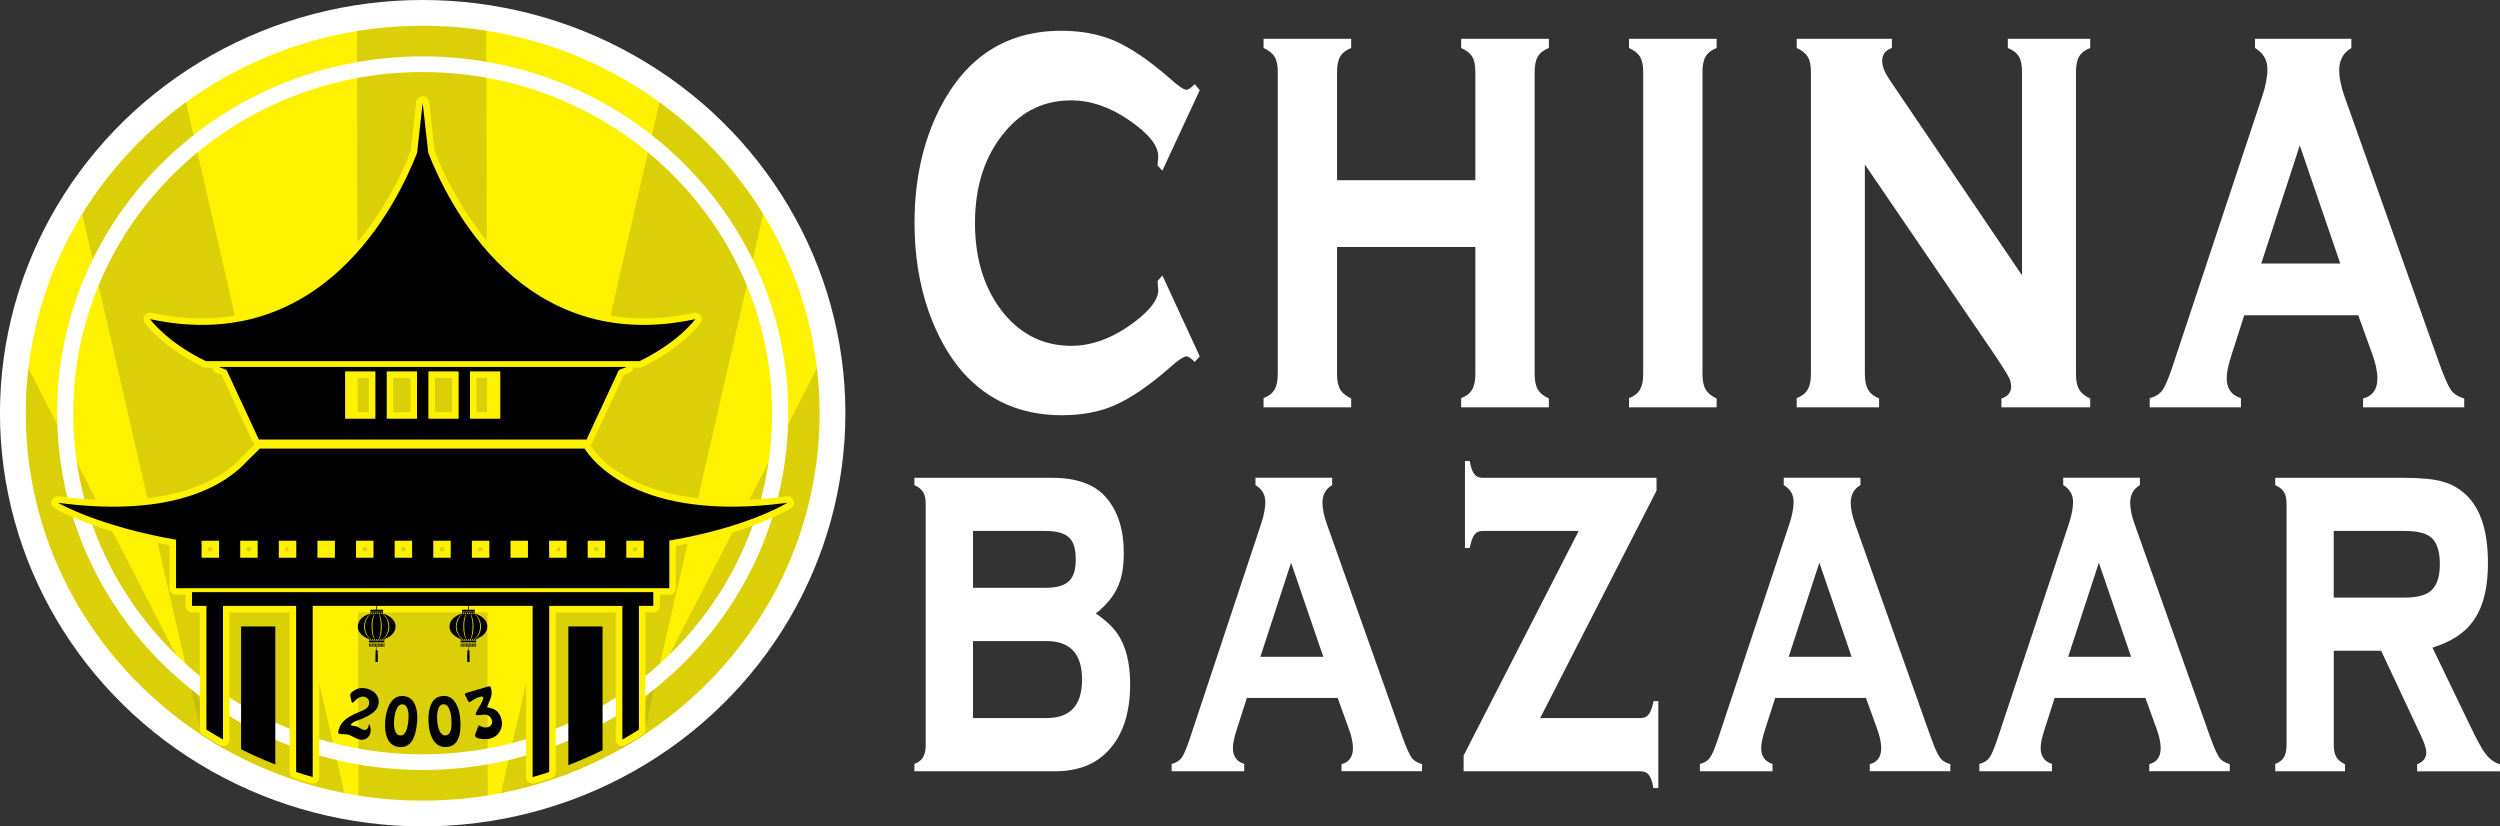 <?xml version="1.0" encoding="UTF-8"?>
<svg xmlns="http://www.w3.org/2000/svg" id="Layer_2" viewBox="0 0 740.7 244.84">
  <rect x="0" y="0" width="740.7" height="244.84" fill="#333333" stroke="none"/>
  <defs>
    <style>.cls-1{fill:#a59d13;opacity:.4;}.cls-1,.cls-2,.cls-3,.cls-4{fill-rule:evenodd;}.cls-2,.cls-5{fill:#fff;}.cls-6{stroke:#fff;stroke-miterlimit:22.93;stroke-width:15.28px;}.cls-6,.cls-7{fill:none;}.cls-7{stroke:#fff200;stroke-linecap:round;stroke-linejoin:round;stroke-width:3.87px;}.cls-4{fill:#fff200;}</style>
  </defs>
  <g id="Layer_1-2">
    <ellipse class="cls-6" cx="125.23" cy="122.42" rx="117.6" ry="114.78"></ellipse>
    <path class="cls-4" d="M125.23,7.64c64.95,0,117.6,51.39,117.6,114.78s-52.65,114.78-117.6,114.78S7.64,185.82,7.64,122.42,60.29,7.64,125.23,7.64"></path>
    <path class="cls-1" d="M8.43,109.14l58.06,112.74C31.31,202.03,7.64,164.93,7.64,122.42c0-4.49.27-8.92.79-13.28"></path>
    <path class="cls-1" d="M242.04,109.14l-58.06,112.74c35.18-19.84,58.85-56.95,58.85-99.45,0-4.49-.27-8.92-.79-13.28"></path>
    <path class="cls-1" d="M195.38,30.29l-46.97,204.68c15.39-3,29.7-8.94,42.29-17.19l35.42-154.36c-7.94-12.91-18.41-24.17-30.74-33.13"></path>
    <path class="cls-1" d="M55.09,30.29l46.97,204.68c-15.39-3-29.7-8.94-42.29-17.19L24.35,63.42c7.94-12.91,18.41-24.17,30.74-33.13"></path>
    <path class="cls-1" d="M105.77,9.21l.4,226.49c6.2.99,12.57,1.51,19.05,1.51s13.01-.53,19.29-1.55l-.41-226.54c-6.15-.97-12.45-1.48-18.88-1.48s-13.13.54-19.46,1.57"></path>
    <path class="cls-2" d="M125.23,21.35c-57.19,0-103.54,45.25-103.54,101.07s46.36,101.07,103.54,101.07,103.54-45.25,103.54-101.07S182.42,21.35,125.23,21.35M125.23,16.71c-59.81,0-108.3,47.33-108.3,105.71s48.49,105.71,108.3,105.71,108.3-47.33,108.3-105.71S185.05,16.71,125.23,16.71Z"></path>
    <path class="cls-5" d="M693.38,78.09l-12-35.01-11.42,35.01h23.41ZM698.71,93.4h-33.78l-3.81,11.88c-.92,2.83-1.39,5.06-1.39,6.72,0,3.13,1.39,5.09,4.21,5.96v2.73h-27.02v-2.73c1.63-.4,2.89-1.17,3.67-2.23.85-1.1,1.77-3.33,2.89-6.56l26.81-80.74c.99-3,1.5-5.72,1.5-7.99,0-2.63-1.23-4.76-3.67-6.22v-2.73h28.54v2.73c-2.44,1.46-3.6,3.59-3.6,6.62,0,2.13.51,4.76,1.63,7.89l27.8,78.31c1.5,4.29,2.75,7.12,3.6,8.39.85,1.26,2.24,2.13,4.01,2.63v2.63h-29.97v-2.63c2.82-.7,4.25-2.73,4.25-5.96,0-2.03-.52-4.49-1.63-7.49l-4.05-11.22ZM552.52,48.73v62c0,3.99,1.12,6.06,4.21,7.32v2.63h-24.4v-2.73c3.09-1.17,4.21-3.23,4.21-7.22V21.41c0-3.99-1.05-5.72-4.21-7.19v-2.73h28.2v2.73c-1.9.67-2.89,1.93-2.89,3.79,0,1.56.72,3.39,2.1,5.46l39.35,58.11V21.41c0-3.99-1.05-5.92-4.21-7.19v-2.73h24.4v2.73c-3.16,1.26-4.21,3.19-4.21,7.19v89.33c0,3.99,1.05,5.86,4.21,7.32v2.63h-26.3v-2.63c1.9-.6,2.89-1.76,2.89-3.63,0-.87-.27-1.83-.78-2.8-.54-1-1.7-2.93-3.6-5.76l-38.97-57.14ZM504.41,21.41v89.33c0,3.99,1.05,5.86,4.19,7.32v2.63h-25.96v-2.73c3.09-1.17,4.21-3.23,4.21-7.22V21.41c0-3.99-1.05-5.72-4.21-7.19v-2.73h25.96v2.73c-3.13,1.26-4.19,3.19-4.19,7.19ZM437.12,73.19h-40.98v37.54c0,3.99,1.05,5.86,4.19,7.32v2.63h-25.96v-2.73c3.09-1.17,4.21-3.23,4.21-7.22V21.41c0-3.99-1.05-5.72-4.21-7.19v-2.73h25.96v2.73c-3.13,1.26-4.19,3.19-4.19,7.19v31.98h40.98v-31.98c0-3.99-.99-5.72-4.21-7.19v-2.73h25.99v2.73c-3.16,1.26-4.21,3.19-4.21,7.19v89.33c0,3.99,1.05,5.86,4.21,7.32v2.63h-25.99v-2.73c3.09-1.17,4.21-3.23,4.21-7.22v-37.54ZM344.38,81.58l11.08,24-1.5,1.66c-1.05-1.1-1.9-1.66-2.48-1.66-.74,0-2.51,1.16-5.19,3.59-5.95,5.19-11.28,8.79-15.87,10.82-4.59,2.06-9.89,3.03-15.87,3.03-12,0-21.78-4.29-29.3-12.75-4.28-4.89-7.68-11.05-10.23-18.34-2.71-7.92-4.07-16.57-4.07-25.86,0-12.75,2.48-24.06,7.48-33.92,7.81-15.31,19.81-23.03,35.99-23.03,5.98,0,11.28,1,15.94,3.03,4.66,2.06,9.98,5.66,15.94,10.82,2.69,2.46,4.45,3.63,5.19,3.63.58,0,1.43-.6,2.48-1.66l1.5,1.76-11.08,23.86-1.43-1.53c.07-.8.07-1.26.13-1.46.07-.6.07-1,.07-1.26,0-3.23-2.95-6.86-8.86-10.85-5.57-3.79-11.21-5.72-16.92-5.72-7.92,0-14.48,3.09-19.67,9.35-5.89,7.02-8.84,15.98-8.84,26.99s2.95,20.1,8.84,27.13c5.19,6.12,11.75,9.25,19.67,9.25,6.22,0,12.4-2.33,18.56-6.92,4.79-3.59,7.23-6.82,7.23-9.55,0-.1-.07-1.07-.2-2.73l1.43-1.66Z"></path>
    <path class="cls-5" d="M691.45,177.05h21.08c3.19,0,5.6-.56,7.11-1.56,2.14-1.41,3.24-4.19,3.24-8.32,0-3.63-.78-6.2-2.3-7.69-1.52-1.46-4.19-2.17-8.06-2.17h-21.08v19.74ZM691.45,192.79v27.8c0,3.18.84,4.66,3.33,5.83v2.09h-20.67v-2.17c2.46-.93,3.35-2.57,3.35-5.75v-71.13c0-3.18-.84-4.56-3.35-5.72v-2.17h38.34c4.95,0,8.77.37,11.37,1.17,2.62.69,4.97,2.09,7,4.03,4.22,4.11,6.31,10.79,6.31,20.03,0,14.05-4.9,21.57-16.45,25.07l11.09,22.98c2.03,4.27,3.6,7.15,4.79,8.69,1.21,1.48,2.62,2.49,4.13,2.89v2.09h-24.54v-2.09c1.82-.69,2.71-1.85,2.71-3.5,0-1.17-.57-2.86-1.68-5.19l-11.69-24.94h-14.04ZM631.4,194.59l-9.55-27.88-9.09,27.88h18.64ZM635.64,206.78h-26.89l-3.03,9.46c-.73,2.25-1.11,4.03-1.11,5.35,0,2.49,1.11,4.05,3.35,4.74v2.17h-21.51v-2.17c1.3-.32,2.3-.93,2.92-1.78.68-.87,1.41-2.65,2.3-5.22l21.35-64.29c.78-2.38,1.19-4.56,1.19-6.36,0-2.09-.98-3.79-2.92-4.96v-2.17h22.72v2.17c-1.94,1.17-2.87,2.86-2.87,5.27,0,1.7.41,3.79,1.3,6.28l22.14,62.36c1.19,3.42,2.19,5.67,2.87,6.68.68,1.01,1.78,1.7,3.19,2.09v2.09h-23.86v-2.09c2.25-.56,3.39-2.17,3.39-4.74,0-1.62-.41-3.58-1.3-5.96l-3.23-8.93ZM548.59,194.59l-9.55-27.88-9.09,27.88h18.64ZM552.84,206.78h-26.89l-3.03,9.46c-.73,2.25-1.11,4.03-1.11,5.35,0,2.49,1.11,4.05,3.35,4.74v2.17h-21.51v-2.17c1.3-.32,2.3-.93,2.92-1.78.68-.87,1.41-2.65,2.3-5.22l21.35-64.29c.78-2.38,1.19-4.56,1.19-6.36,0-2.09-.98-3.79-2.92-4.96v-2.17h22.72v2.17c-1.94,1.17-2.87,2.86-2.87,5.27,0,1.7.41,3.79,1.3,6.28l22.14,62.36c1.19,3.42,2.19,5.67,2.87,6.68.68,1.01,1.78,1.7,3.19,2.09v2.09h-23.86v-2.09c2.25-.56,3.39-2.17,3.39-4.74,0-1.62-.41-3.58-1.3-5.96l-3.23-8.93ZM456.34,212.75h29.66c2.25,0,3.14-1.33,3.92-5.04h1.41v25.78h-1.46c-.62-3.66-1.62-4.98-3.87-4.98h-52.36v-4.66l34.09-66.54h-28.36c-2.25,0-3.14,1.25-3.92,5.06h-1.41v-25.78h1.41c.68,3.74,1.67,4.98,3.92,4.98h51.43v3.79l-34.47,67.39ZM392.07,194.59l-9.55-27.88-9.09,27.88h18.64ZM396.31,206.78h-26.89l-3.03,9.46c-.73,2.25-1.1,4.03-1.1,5.35,0,2.49,1.1,4.05,3.35,4.74v2.17h-21.51v-2.17c1.3-.32,2.3-.93,2.92-1.78.68-.87,1.41-2.65,2.3-5.22l21.35-64.29c.78-2.38,1.19-4.56,1.19-6.36,0-2.09-.98-3.79-2.92-4.96v-2.17h22.72v2.17c-1.94,1.17-2.87,2.86-2.87,5.27,0,1.7.41,3.79,1.3,6.28l22.14,62.36c1.19,3.42,2.19,5.67,2.87,6.68.68,1.01,1.78,1.7,3.19,2.09v2.09h-23.86v-2.09c2.25-.56,3.39-2.17,3.39-4.74,0-1.62-.41-3.58-1.3-5.96l-3.23-8.93ZM288.28,212.75h21.78c7.04,0,10.53-3.79,10.53-11.4s-3.49-11.42-10.53-11.42h-21.78v22.82ZM288.28,174.16h21.24c6.68,0,9.2-2.25,9.2-8.45s-2.46-8.4-9.2-8.4h-21.24v16.85ZM324.67,181.77c2.87,1.96,5.01,3.98,6.36,5.91,2.57,3.74,3.81,8.77,3.81,15.05,0,8.48-2.14,15.08-6.47,19.66-3.81,4.11-9.09,6.12-15.83,6.12h-41.62v-2.17c2.46-.93,3.35-2.57,3.35-5.75v-71.13c0-3.18-.84-4.56-3.35-5.72v-2.17h40.94c7.15,0,12.42,1.93,15.77,5.72,3.55,4.05,5.33,9.57,5.33,16.62,0,4.13-.62,7.55-1.89,10.18-1.19,2.65-3.33,5.22-6.42,7.69Z"></path>
    <path class="cls-7" d="M59.73,160.2h5.17v5.05h-5.17v-5.05ZM71.17,160.2h5.17v5.05h-5.17v-5.05ZM82.61,160.2h5.17v5.05h-5.17v-5.05ZM99.22,160.2h0v5.05h-5.17v-5.05h5.17ZM110.66,160.2h0v5.05h-5.17v-5.05h5.17ZM122.1,160.2h0v5.05h-5.17v-5.05h5.17ZM133.54,160.2h0v5.05h-5.17v-5.05h5.17ZM144.98,160.2h0v5.05h-5.17v-5.05h5.17ZM156.42,160.2h0v5.05h-5.17v-5.05h5.17ZM167.86,160.2h0v5.05h-5.17v-5.05h5.17ZM102.25,110.04h8.97v14.03h-8.97v-14.03ZM114.58,110.04h8.97v14.03h-8.97v-14.03ZM126.92,110.04h8.97v14.03h-8.97v-14.03ZM139.25,110.04h8.97v14.03h-8.97v-14.03ZM174.12,160.2h5.17v5.05h-5.17v-5.05ZM185.56,160.2h5.17v5.05h-5.17v-5.05ZM189.5,106.99c11.77-5.73,16.5-12.44,16.5-12.44-51.16,11.04-73.28-34.28-79.11-49.28l-.56-4.97-1.1-9.83-1.1,9.83-.55,4.97c-5.83,15-27.95,60.32-79.11,49.28,0,0,4.72,6.71,16.5,12.44h128.53ZM76.97,132.91l-3.91,3.86c-5.87,6.4-21.07,16.85-55.91,12.19,0,0,11.94,6.95,35.01,10.95v14.37h4.74s136.66,0,136.66,0h0s4.74,0,4.74,0v-14.12c23.36-3.95,35.01-11.2,35.01-11.2-44.01,5.88-57.79-12.35-60.1-16.05h-96.24ZM61.16,216.16c1.61,1.02,3.25,2.01,4.91,2.96v-39.6h21.67v49.21c1.62.53,3.26,1.03,4.91,1.49v-50.71h65.16v50.71c1.65-.46,3.29-.96,4.91-1.49v-49.21h21.67v39.6c1.66-.95,3.3-1.93,4.91-2.96v-36.65h4.26v-4.07H56.9v4.07h4.26v36.65ZM173.79,130.22l9.57-20.6c.79-.29,1.56-.6,2.31-.9h-120.86c.75.31,1.52.61,2.31.9l9.57,20.6h97.11Z"></path>
    <path d="M140.84,217.41l.88-2.23c.03-.08.06-.13.1-.16l.11-.09s.15.04.33.15c.8.46,1.57.58,2.32.36.48-.14.83-.41,1.04-.81.22-.4.25-.83.1-1.3-.31-1.02-1.05-1.56-2.2-1.62-.47.05-.95.11-1.42.16-.71.08-1.1.02-1.16-.17-.06-.2.13-.67.57-1.42l.56-.96c.45-.78.77-1.39.95-1.85.17-.42.22-.71.17-.88-.08-.26-.44-.3-1.09-.11-.8.23-1.61.65-2.45,1.25-.24.17-.4.27-.47.29-.16.05-.3-.01-.42-.19l-.99-1.93c-.11-.28.06-.49.5-.62l6.37-1.88c.23-.07.41-.08.53-.02.12.05.21.18.27.37.3.98.29,1.98-.02,3-.38.89-.75,1.81-1.13,2.76.02.05.26.12.73.22.55.12.84.19.88.2,1.27.45,2.13,1.41,2.58,2.86.41,1.33.31,2.56-.29,3.71-.6,1.15-1.59,1.92-2.94,2.32-.58.17-1.4.21-2.44.11-1.21-.11-1.88-.4-2.03-.88-.03-.1-.03-.25,0-.45,0-.02.02-.09.06-.19M127,214.52c-.16-2.07,0-3.8.47-5.19.66-1.96,1.9-3,3.72-3.13,1.67-.12,2.97.63,3.9,2.25.7,1.22,1.13,2.75,1.27,4.59.41,5.29-.92,8.04-4,8.27-1.74.13-3.09-.59-4.05-2.15-.73-1.19-1.16-2.74-1.31-4.63ZM131.34,208.67c-.85.06-1.41.75-1.67,2.05-.17.83-.21,1.79-.12,2.9.08,1.06.27,1.95.56,2.68.45,1.12,1.1,1.64,1.94,1.58,1.36-.1,1.92-1.76,1.67-4.99-.08-1.04-.26-1.91-.53-2.63-.43-1.12-1.05-1.66-1.85-1.6ZM114.11,213.84c.16-2.07.58-3.76,1.27-5.06.96-1.84,2.34-2.69,4.16-2.55,1.67.12,2.84,1.06,3.51,2.8.51,1.31.69,2.88.55,4.72-.41,5.29-2.15,7.82-5.22,7.59-1.74-.13-2.96-1.03-3.67-2.72-.53-1.29-.73-2.88-.58-4.77ZM119.3,208.69c-.85-.06-1.5.53-1.96,1.78-.29.79-.48,1.74-.57,2.85-.08,1.06-.03,1.97.14,2.73.28,1.17.83,1.79,1.68,1.85,1.36.1,2.17-1.46,2.42-4.69.08-1.04.04-1.93-.12-2.67-.25-1.18-.78-1.79-1.58-1.85ZM103.94,206.84l-.1-.35c-.1-.35-.12-.61-.07-.78.12-.38.56-.79,1.33-1.24,1.13-.67,2.42-.79,3.86-.37,1.21.36,2.11.99,2.68,1.89.6.95.72,2,.36,3.18-.47,1.52-2.34,2.9-5.62,4.12l-.47.17c-1.18.44-1.83.85-1.95,1.22-.04.12.07.22.33.3.06.02.15.03.24.04l.24.02c.28.03.51.07.7.12.29.09.71.3,1.26.62.37.21.63.35.79.4.83.24,1.37-.06,1.64-.92.03-.11.06-.25.08-.42l.03-.25h.03c.28.07.44.48.49,1.2.05.62.02,1.1-.08,1.43-.24.78-.68,1.34-1.33,1.67-.64.33-1.37.38-2.18.14-.31-.09-.79-.31-1.41-.65-.65-.35-1.18-.59-1.57-.7-.34-.1-.8-.15-1.41-.16-.6,0-.98-.03-1.13-.08-.26-.08-.42-.19-.47-.32-.05-.13.01-.47.18-1.01l.05-.18c.47-1.52,1.62-2.78,3.44-3.8.65-.37,1.54-.78,2.66-1.23l.66-.27c.66-.27,1.16-.55,1.49-.85.28-.26.48-.59.61-.99.16-.5.12-.97-.1-1.42-.22-.45-.59-.75-1.1-.9-.42-.13-.87-.11-1.34.06-.53.18-1,.48-1.41.89l-.44.44c-.26.26-.43.38-.52.35-.1-.03-.17-.11-.21-.22l-.25-1.15Z"></path>
    <path d="M59.73,160.2h5.17v5.05h-5.17v-5.05ZM71.17,160.2h5.17v5.05h-5.17v-5.05ZM82.61,160.2h5.17v5.05h-5.17v-5.05ZM99.22,160.2h0v5.05h-5.17v-5.05h5.17ZM110.66,160.2h0v5.05h-5.17v-5.05h5.17ZM122.1,160.2h0v5.05h-5.17v-5.05h5.17ZM133.54,160.2h0v5.05h-5.17v-5.05h5.17ZM144.98,160.2h0v5.05h-5.17v-5.05h5.17ZM156.42,160.2h0v5.05h-5.17v-5.05h5.17ZM167.86,160.2h0v5.05h-5.17v-5.05h5.17ZM102.25,110.04h8.97v14.03h-8.97v-14.03ZM114.58,110.04h8.97v14.03h-8.97v-14.03ZM126.92,110.04h8.97v14.03h-8.97v-14.03ZM139.25,110.04h8.97v14.03h-8.97v-14.03ZM174.12,160.2h5.17v5.05h-5.17v-5.05ZM185.56,160.2h5.17v5.05h-5.17v-5.05ZM189.5,106.99c11.77-5.73,16.5-12.44,16.5-12.44-51.16,11.04-73.28-34.28-79.11-49.28l-.56-4.97-1.1-9.83-1.1,9.83-.55,4.97c-5.83,15-27.95,60.32-79.11,49.28,0,0,4.72,6.71,16.5,12.44h128.53ZM76.97,132.91l-3.91,3.86c-5.87,6.4-21.07,16.85-55.91,12.19,0,0,11.94,6.95,35.01,10.95v14.37h4.74s136.66,0,136.66,0h0s4.74,0,4.74,0v-14.12c23.36-3.95,35.01-11.2,35.01-11.2-44.01,5.88-57.79-12.35-60.1-16.05h-96.24ZM61.16,216.16c1.61,1.02,3.25,2.01,4.91,2.96v-39.6h21.67v49.21c1.62.53,3.26,1.03,4.91,1.49v-50.71h65.16v50.71c1.65-.46,3.29-.96,4.91-1.49v-49.21h21.67v39.6c1.66-.95,3.3-1.93,4.91-2.96v-36.65h4.26v-4.07H56.9v4.07h4.26v36.65ZM173.79,130.22l9.57-20.6c.79-.29,1.56-.6,2.31-.9h-120.86c.75.31,1.52.61,2.31.9l9.57,20.6h97.11Z"></path>
    <path class="cls-3" d="M71.43,185.6h10.14v40.9c-3.47-1.35-6.85-2.86-10.14-4.52v-36.38Z"></path>
    <path class="cls-3" d="M168.39,185.6h10.14v36.64c-3.29,1.64-6.68,3.13-10.14,4.47v-41.1Z"></path>
    <path class="cls-3" d="M137.24,181.46c.12.11.18.26.27.4h-.49s.22-.4.22-.4ZM137.65,181.86c.02-.09.06-.14.1-.22l.14-.18c.12.25.19.25.2.43-.15-.04-.29-.03-.45-.03ZM138.25,181.88c.02-.11.16-.34.23-.41.09.1.2.3.23.41-.12-.04-.33-.03-.46,0ZM138.86,181.88c.02-.18.13-.28.2-.42.09.07.09.1.15.21l.09.19c-.16,0-.3-.01-.44.02ZM139.46,181.89c.01-.13.04-.13.11-.24.02-.04.04-.08.06-.11.04-.06.04-.04.07-.07.12.26.19.23.21.42-.14-.04-.31-.04-.45,0ZM136.48,189.29l.02.47h4.57s0-.46,0-.46c.41-.06,1.3-.56,1.59-.76.12-.08.26-.19.34-.25l.3-.29c.1-.1.18-.16.29-.3.27-.35.47-.62.64-1.12.32-.92.07-2.27-.45-2.76-.15-.24-.39-.52-.58-.67-.33-.27-.23-.25-.73-.56-.51-.32-1.14-.64-1.81-.72v-.5s-3.76,0-3.76,0v.5c-.23.02-.35.03-.54.1-1.05.39-1.75.83-2.46,1.67-.07.08-.1.11-.13.22-.31.21-.58,1.21-.59,1.73-.01,1.34.76,2.23,1.73,2.94.21.16,1.27.76,1.57.75ZM137.33,189.34h.41s-.19.35-.19.35c0,0-.01.01-.02.02l-.2-.37ZM138.58,189.33h.4s-.18.39-.18.39c-.06-.05-.03-.01-.08-.08l-.14-.31ZM139.81,189.33h.4s-.18.37-.18.37c-.09-.07-.17-.26-.22-.37ZM141.66,187.94c.16-.2.36-.8.43-1.1.11-.49.16-.91.14-1.43-.05-.78-.2-1.39-.52-2.02-.17-.33-.29-.49-.5-.77-.11-.15-.2-.21-.32-.33l-.33-.31c.3-.01.93.72,1.08.92.28.37.5.83.68,1.35.3,1.18.3,2.29-.23,3.37-.05.1-.1.19-.15.3-.22.42-.86,1.22-1.29,1.38l.05.02s.02,0,.03,0c0,0,.02,0,.03,0,.02,0,.05.03.05.02,0,0,.02,0,.03,0-.06.12-.14.23-.16.36-.13-.08-.18-.23-.24-.36.13-.11.28-.18.38-.29.26-.28.73-.71.85-1.12ZM140.29,185.45c0,.42-.01.81-.05,1.23-.02.31-.15.88-.14,1.12-.06.07-.27.86-.34,1.04-.05.13-.2.37-.21.46v.04c.02.12-.08.29-.17.38l-.2-.35c.16-.11.16.08.27-.2.18-.44.26-.72.35-1.2.19-1.33.27-2.45.13-3.81-.08-.55-.16-1.16-.34-1.69l-.15-.42c0-.08,0-.02.01-.07.12.02.07-.05.23.3.06.14.11.25.16.39.32.86.42,1.87.44,2.79ZM135.38,184.99c-.24.36.08,2.21.31,2.52.18.64.61,1.09,1,1.48.16.16.27.22.44.36-.09.19-.1.29-.24.36-.02-.16-.12-.22-.16-.39l.19-.04c-.15-.05-.44-.31-.54-.41-.49-.51-.84-.98-1.08-1.71-.37-1.13-.33-2.08.04-3.18.18-.51.52-1.05.85-1.42l.64-.55c.25-.14.15-.01.18.02-.16.04-.5.38-.61.53-.17.22-.32.42-.47.67-.19.33-.6,1.3-.54,1.75ZM137.37,187.29c0-.29-.07-.67-.09-.97-.02-.33-.01-.67-.01-1,0-.98.19-2.16.6-3.05.07-.16.09-.28.28-.3-.1.33-.19.43-.33,1-.09.37-.15.75-.2,1.15-.05.29-.06.68-.07.91-.02.34-.02.69,0,1.02.01.5.07,1.43.2,1.88.04.28.12.58.2.84.25.78.24.48.42.6l-.2.34c-.05-.05-.15-.21-.17-.28-.08-.23.11.05-.03-.24-.1-.2-.17-.35-.26-.57-.24-.65-.22-.99-.33-1.32ZM138.88,179.04h-.21v1.59l-1.77.02v.59s3.77,0,3.77,0v-.59s-1.78,0-1.78,0v-1.61ZM136.49,190.28h.63s3.95,0,3.95,0v-.39s-4.57,0-4.57,0v.18s-.01.07-.01.07v.14ZM138.97,196.12h.16v-1.74c0-.6.04-.5-.19-.53h0s-.18,0-.18,0h0s-.33,0-.33,0v2.28h.54ZM138.45,193.46h.66s0-.64,0-.64h-.66s0,.64,0,.64ZM138.45,192.74s.01.02.07.03c.02,0,.08,0,.1,0,.13,0,.39.03.49-.03-.05-.13.1-.06-.26-.09-.06-.41.06-1.88-.06-2.04-.09.04-.05-.02-.08.08-.01.04.03,1.71-.01,1.96-.03,0-.15,0-.16,0-.18.03-.06-.04-.1.09ZM137.17,190.61c-.05.16-.06.94,0,1.06h.07c.04-.11.04-.92,0-1.06h-.08ZM138.51,190.62c-.04.15-.05.93,0,1.05h.09c.01-.21.04-.89-.01-1.06h-.09ZM139,190.61c-.1.06-.05-.07-.07.11-.02.17,0,.89.03.95h.07c.06-.11.02-.62.03-.85,0-.23,0-.18-.06-.22ZM139.91,190.61c-.13.04-.09.04-.09.21,0,.19-.02.73.02.84h.1c.01-.23.05-.92-.03-1.06ZM139.63,190.61c-.05.16-.03.85-.02,1.06h.09c.04-.11.04-.92,0-1.06h-.08ZM139.42,190.61c-.08.12-.05.41-.05.56,0,.09,0,.18,0,.27,0,.3,0,.19.05.23.09-.03.09.08.08-.23v-.75c-.03-.1,0-.04-.08-.08ZM140.58,190.61c-.1.04-.07,0-.09.11v.45c0,.5-.05.47.09.51.07-.08.06-.82.04-.95-.01-.12-.02-.07-.04-.11ZM140.33,190.61c-.1.06-.04-.07-.06.11-.02.17-.01.88.03.95h.07c.06-.11.02-.62.03-.85,0-.24,0-.18-.06-.22ZM136.55,190.61c-.1.06-.05-.08-.07.11-.02.16,0,.89.03.95h.07c.06-.11.02-.62.02-.85,0-.23,0-.18-.06-.22ZM137.62,190.61c-.05.16-.03.86-.02,1.07h.12s0-1.07,0-1.07h-.09ZM136.97,190.61s-.02,0-.04.08v.75s0,.12,0,.14c.02.14,0,.05.04.09.11-.03.06.06.09-.09,0,0,0-.13,0-.14v-.62c0-.25-.02-.19-.08-.22ZM136.8,190.61c-.13.04-.09.04-.09.21,0,.2-.02.73.02.84h.1c.02-.17,0-.36,0-.53,0-.09,0-.18,0-.27,0-.17.02-.16-.04-.25ZM140.04,190.76s0,.1,0,.14v.55c0,.32,0,.19.04.23.12-.04.06.06.09-.09v-.76s0-.14,0-.14c-.03-.1.01-.04-.08-.08l-.04.15ZM138.09,190.61s-.02,0-.05.08v.48c0,.1,0,.21,0,.31,0,.19-.03.16.09.2.05-.06.03.02.04-.13v-.86c-.03-.1,0-.04-.08-.08ZM138.29,190.61c-.06.17-.03.84-.02,1.06h.12s-.01-1.06-.01-1.06h-.08ZM140.72,191.68h.12s-.01-1.06-.01-1.06h-.11s0,1.06,0,1.06ZM141,190.61c-.08.05-.04-.05-.06.11l.03.95h.09s0-.98,0-.98c-.02-.09,0-.04-.07-.08ZM137.39,191.67h.11s-.02-1.06-.02-1.06h-.1s.02,1.06.02,1.06ZM139.18,191.67h.11s-.02-1.06-.02-1.06h-.1s.02,1.06.02,1.06ZM137.88,190.61c-.09.06-.04-.07-.06.11l.1.95c.07-.11.03-.38.03-.54,0-.1,0-.21,0-.31,0-.01,0-.14,0-.14-.02-.1,0-.04-.07-.08ZM139.12,193.7v-.07s-.02-.12-.02-.12h-.65s0,.13,0,.13v.07s.01.14.01.14h.64s.02-.13.02-.13ZM137.46,190.42c-.13-.06-.06.01-.08.03,0,0,.07.2.11.03.03-.12,0-.04-.03-.06ZM138.84,190.45c-.06-.04.09-.05-.12-.04.02.09-.03.07.05.1.1.04.06-.03.07-.06ZM137.06,190.45c-.07-.04.09-.05-.12-.04.01.08-.03.07.04.1.11.04.05-.03.08-.06ZM139.49,190.48c.05-.1-.02-.06-.03-.07-.11.04-.07-.06-.07.11.13,0,.06.03.1-.04ZM139.06,190.45c-.11-.09-.05-.05-.12,0,0,0,.04.2.12,0ZM137.95,190.45c-.12-.09-.09-.07-.13.04.1.06.08.06.13-.04ZM137.72,190.45c-.18-.11-.1-.01-.12,0,.04.04-.07.07.07.06.1,0,.02,0,.05-.06ZM140.17,190.45c-.19-.12-.1-.01-.12,0,.04.04-.07.07.07.06.12,0,.02,0,.05-.06ZM138.17,190.49c-.04-.11.08-.06-.12-.08.02.13-.02.15.12.08ZM140.78,190.51c.11,0,.02.01.06-.06-.06-.03.07-.07-.08-.03-.04.01-.06-.05-.03.05.02.06-.02.04.05.03ZM140.55,190.42c-.11,0-.02-.01-.06.07.04.02-.06.07.08.02.03,0,.05.04.03-.05-.01-.05.05-.04-.05-.03ZM136.61,190.45c-.1-.08-.05-.06-.12,0,.02.02.04.18.12,0ZM136.83,190.42c-.14,0-.06-.01-.12.03,0,0,.08.23.12-.03ZM138.39,190.45c-.12-.1-.06-.04-.12,0,.01.01.04.19.12,0ZM139.28,190.45c-.07-.05-.01-.09-.13,0,.03.03.04.18.13,0ZM140.4,190.45c-.1-.08-.04-.06-.13,0,.03.03.05.18.13,0ZM139.91,190.43c-.14-.06-.04,0-.08.03.06.06-.1.03.06.06.07.01.04.01.05-.03.03-.1,0-.04-.03-.05ZM139.72,190.45c-.11-.08-.05-.05-.12,0,.02.02.04.18.12,0ZM141.06,190.45c-.08-.06-.02-.08-.12,0,.02.02.03.18.12,0ZM138.61,190.45c-.06-.05,0-.09-.12,0,.03.03.04.17.12,0ZM137.28,190.49c-.05-.14-.08-.13-.13.01h.13ZM140.07,181.88c.02-.13.14-.34.23-.41.12.13.16.31.25.39l-.49.03Z"></path>
    <path class="cls-3" d="M110.07,181.46c.12.11.18.26.27.4h-.49s.22-.4.22-.4ZM110.47,181.86c.02-.09.06-.14.1-.22l.14-.18c.12.25.19.25.2.43-.15-.04-.29-.03-.45-.03ZM111.07,181.88c.02-.11.16-.34.23-.41.09.1.2.3.23.41-.12-.04-.33-.03-.46,0ZM111.69,181.88c.02-.18.13-.28.2-.42.09.07.09.1.15.21l.09.19c-.16,0-.3-.01-.44.02ZM112.29,181.89c.01-.13.04-.13.11-.24.02-.04.04-.08.06-.11.04-.06.04-.04.07-.07.12.26.19.23.21.42-.14-.04-.31-.04-.45,0ZM109.3,189.29l.02.47h4.57s0-.46,0-.46c.41-.06,1.3-.56,1.59-.76.12-.08.26-.19.34-.25l.3-.29c.1-.1.18-.16.29-.3.27-.35.47-.62.64-1.12.32-.92.07-2.27-.45-2.76-.15-.24-.39-.52-.58-.67-.33-.27-.23-.25-.73-.56-.51-.32-1.14-.64-1.81-.72v-.5s-3.76,0-3.76,0v.5c-.23.02-.35.03-.54.1-1.05.39-1.75.83-2.46,1.67-.07.08-.1.11-.13.22-.31.21-.58,1.21-.59,1.73-.01,1.34.76,2.23,1.73,2.94.21.16,1.27.76,1.57.75ZM110.16,189.34h.41s-.19.35-.19.35c0,0-.01.01-.02.02l-.2-.37ZM111.4,189.33h.4s-.18.39-.18.39c-.06-.05-.03-.01-.08-.08l-.14-.31ZM112.63,189.33h.4s-.18.37-.18.37c-.09-.07-.17-.26-.22-.37ZM114.49,187.94c.16-.2.36-.8.43-1.1.11-.49.16-.91.14-1.43-.05-.78-.2-1.39-.52-2.02-.17-.33-.29-.49-.5-.77-.11-.15-.2-.21-.32-.33l-.33-.31c.3-.01.93.72,1.08.92.28.37.5.83.68,1.35.3,1.18.3,2.29-.23,3.37-.05.1-.1.19-.15.3-.22.42-.86,1.22-1.29,1.38l.05.02s.02,0,.03,0c0,0,.02,0,.03,0,.02,0,.05.03.05.02,0,0,.02,0,.03,0-.06.12-.14.23-.16.36-.13-.08-.18-.23-.24-.36.13-.11.28-.18.38-.29.26-.28.73-.71.85-1.12ZM113.12,185.45c0,.42-.01.81-.05,1.23-.02.31-.15.88-.14,1.12-.06.07-.27.86-.34,1.04-.05.13-.2.37-.21.46v.04c.02.12-.08.29-.17.38l-.2-.35c.16-.11.16.08.27-.2.18-.44.26-.72.35-1.2.19-1.33.27-2.45.13-3.81-.08-.55-.16-1.16-.34-1.69l-.15-.42c0-.08,0-.02.01-.07.12.02.07-.05.23.3.06.14.11.25.16.39.32.86.42,1.87.44,2.79ZM108.2,184.99c-.24.36.08,2.21.31,2.52.18.64.61,1.09.99,1.48.16.16.27.22.44.36-.09.19-.1.29-.24.36-.02-.16-.12-.22-.16-.39l.19-.04c-.15-.05-.44-.31-.54-.41-.49-.51-.84-.98-1.08-1.71-.37-1.13-.34-2.08.04-3.18.18-.51.52-1.05.85-1.42l.64-.55c.25-.14.15-.01.18.02-.16.04-.5.38-.61.53-.17.22-.32.42-.47.67-.19.33-.6,1.3-.54,1.75ZM110.2,187.29c0-.29-.07-.67-.09-.97-.02-.33-.01-.67-.01-1,0-.98.19-2.16.6-3.05.07-.16.09-.28.28-.3-.1.33-.19.43-.33,1-.09.37-.15.75-.2,1.15-.05.29-.06.68-.07.91-.02.34-.02.69,0,1.02.01.5.07,1.43.2,1.88.04.28.12.58.2.84.25.78.24.48.42.6l-.2.34c-.05-.05-.15-.21-.17-.28-.08-.23.11.05-.03-.24-.1-.2-.17-.35-.26-.57-.24-.65-.22-.99-.33-1.32ZM111.71,179.04h-.21v1.59l-1.77.02v.59s3.77,0,3.77,0v-.59s-1.78,0-1.78,0v-1.61ZM109.31,190.28h.63s3.95,0,3.95,0v-.39s-4.57,0-4.57,0v.18s-.01.07-.01.07v.14ZM111.79,196.12h.16v-1.74c0-.6.04-.5-.19-.53h0s-.18,0-.18,0h0s-.33,0-.33,0v2.28h.54ZM111.27,193.46h.66s0-.64,0-.64h-.66s0,.64,0,.64ZM111.27,192.74s.01.02.07.03c.02,0,.08,0,.1,0,.13,0,.39.03.49-.03-.05-.13.1-.06-.26-.09-.06-.41.06-1.88-.05-2.04-.09.04-.05-.02-.08.08-.01.04.03,1.71-.01,1.96-.03,0-.15,0-.16,0-.18.03-.06-.04-.1.09ZM110,190.61c-.05.16-.06.94,0,1.06h.07c.04-.11.04-.92,0-1.06h-.08ZM111.33,190.62c-.04.15-.05.93,0,1.05h.09c.01-.21.04-.89-.01-1.06h-.09ZM111.83,190.61c-.1.06-.05-.07-.07.11-.02.17,0,.89.03.95h.07c.06-.11.02-.62.03-.85,0-.23,0-.18-.06-.22ZM112.74,190.61c-.13.04-.09.04-.09.21,0,.19-.02.73.02.84h.1c.01-.23.05-.92-.03-1.06ZM112.45,190.61c-.06.16-.03.85-.02,1.06h.09c.04-.11.04-.92,0-1.06h-.08ZM112.25,190.61c-.08.12-.05.41-.05.56,0,.09,0,.18,0,.27,0,.3,0,.19.05.23.09-.03.09.08.08-.23v-.75c-.03-.1,0-.04-.08-.08ZM113.4,190.61c-.1.04-.07,0-.09.11v.45c0,.5-.05.47.09.51.07-.08.06-.82.04-.95-.01-.12-.02-.07-.04-.11ZM113.16,190.61c-.1.06-.04-.07-.06.11-.02.17-.01.88.03.95h.07c.06-.11.02-.62.03-.85,0-.24,0-.18-.06-.22ZM109.38,190.61c-.1.06-.05-.08-.07.11-.02.16,0,.89.03.95h.07c.06-.11.02-.62.02-.85,0-.23,0-.18-.06-.22ZM110.45,190.61c-.05.16-.03.86-.02,1.07h.12s0-1.07,0-1.07h-.09ZM109.8,190.61s-.02,0-.04.08v.75s0,.12,0,.14c.02.14,0,.05.04.09.11-.03.06.06.09-.09,0,0,0-.13,0-.14v-.62c0-.25-.02-.19-.08-.22ZM109.62,190.61c-.13.04-.09.04-.09.21,0,.2-.02.73.02.84h.1c.02-.17,0-.36,0-.53,0-.09,0-.18,0-.27,0-.17.02-.16-.04-.25ZM112.87,190.76s0,.1,0,.14v.55c0,.32,0,.19.04.23.12-.04.06.06.09-.09v-.76s0-.14,0-.14c-.03-.1.01-.04-.08-.08l-.04.15ZM110.92,190.61s-.02,0-.05.08v.48c0,.1,0,.21,0,.31,0,.19-.03.16.09.2.05-.06.03.02.04-.13v-.86c-.03-.1,0-.04-.08-.08ZM111.12,190.61c-.06.17-.03.84-.02,1.06h.12s-.01-1.06-.01-1.06h-.08ZM113.55,191.68h.12s-.01-1.06-.01-1.06h-.11s0,1.06,0,1.06ZM113.83,190.61c-.08.05-.04-.05-.06.11l.03.95h.09s0-.98,0-.98c-.02-.09,0-.04-.07-.08ZM110.22,191.67h.11s-.02-1.06-.02-1.06h-.1s.02,1.06.02,1.06ZM112,191.67h.11s-.02-1.06-.02-1.06h-.1s.01,1.06.01,1.06ZM110.71,190.61c-.09.06-.04-.07-.06.11l.1.95c.07-.11.03-.38.03-.54,0-.1,0-.21,0-.31,0-.01,0-.14,0-.14-.02-.1,0-.04-.07-.08ZM111.94,193.7v-.07s-.02-.12-.02-.12h-.65s0,.13,0,.13v.07s.01.14.01.14h.64s.02-.13.02-.13ZM110.29,190.42c-.13-.06-.06.01-.08.03,0,0,.07.2.11.03.03-.12,0-.04-.03-.06ZM111.67,190.45c-.06-.04.09-.05-.12-.04.02.09-.03.07.05.1.1.04.06-.03.07-.06ZM109.88,190.45c-.07-.04.09-.05-.12-.04.01.08-.03.07.04.1.11.04.05-.03.08-.06ZM112.31,190.48c.05-.1-.02-.06-.03-.07-.11.04-.07-.06-.07.11.13,0,.06.03.1-.04ZM111.89,190.45c-.11-.09-.05-.05-.12,0,0,0,.04.2.12,0ZM110.77,190.45c-.12-.09-.09-.07-.13.04.1.06.08.06.13-.04ZM110.55,190.45c-.18-.11-.1-.01-.12,0,.04.04-.07.07.07.06.1,0,.02,0,.05-.06ZM113,190.45c-.19-.12-.1-.01-.12,0,.04.04-.07.07.07.06.12,0,.02,0,.05-.06ZM110.99,190.49c-.04-.11.08-.06-.12-.08.02.13-.02.15.12.08ZM113.61,190.51c.11,0,.02.01.06-.06-.06-.03.07-.07-.08-.03-.04.01-.06-.05-.03.05.02.06-.02.04.05.03ZM113.38,190.42c-.11,0-.02-.01-.06.07.05.02-.06.07.08.02.03,0,.06.04.03-.05-.01-.05.05-.04-.05-.03ZM109.44,190.45c-.1-.08-.05-.06-.12,0,.02.02.04.18.12,0ZM109.66,190.42c-.14,0-.06-.01-.12.03,0,0,.08.23.12-.03ZM111.22,190.45c-.12-.1-.06-.04-.12,0,.01.01.04.19.12,0ZM112.11,190.45c-.07-.05-.01-.09-.13,0,.03.03.04.18.13,0ZM113.22,190.45c-.1-.08-.04-.06-.13,0,.03.03.05.18.13,0ZM112.73,190.43c-.14-.06-.04,0-.08.03.06.06-.1.03.06.06.07.01.04.01.05-.03.03-.1,0-.04-.03-.05ZM112.55,190.45c-.1-.08-.04-.05-.12,0,.02.02.04.18.12,0ZM113.89,190.45c-.08-.06-.02-.08-.12,0,.02.02.03.18.12,0ZM111.44,190.45c-.06-.05,0-.09-.12,0,.03.03.04.17.12,0ZM110.11,190.49c-.05-.14-.08-.13-.13.01h.13ZM112.89,181.88c.02-.13.14-.34.23-.41.12.13.16.31.25.39l-.49.03Z"></path>
  </g>
</svg>
